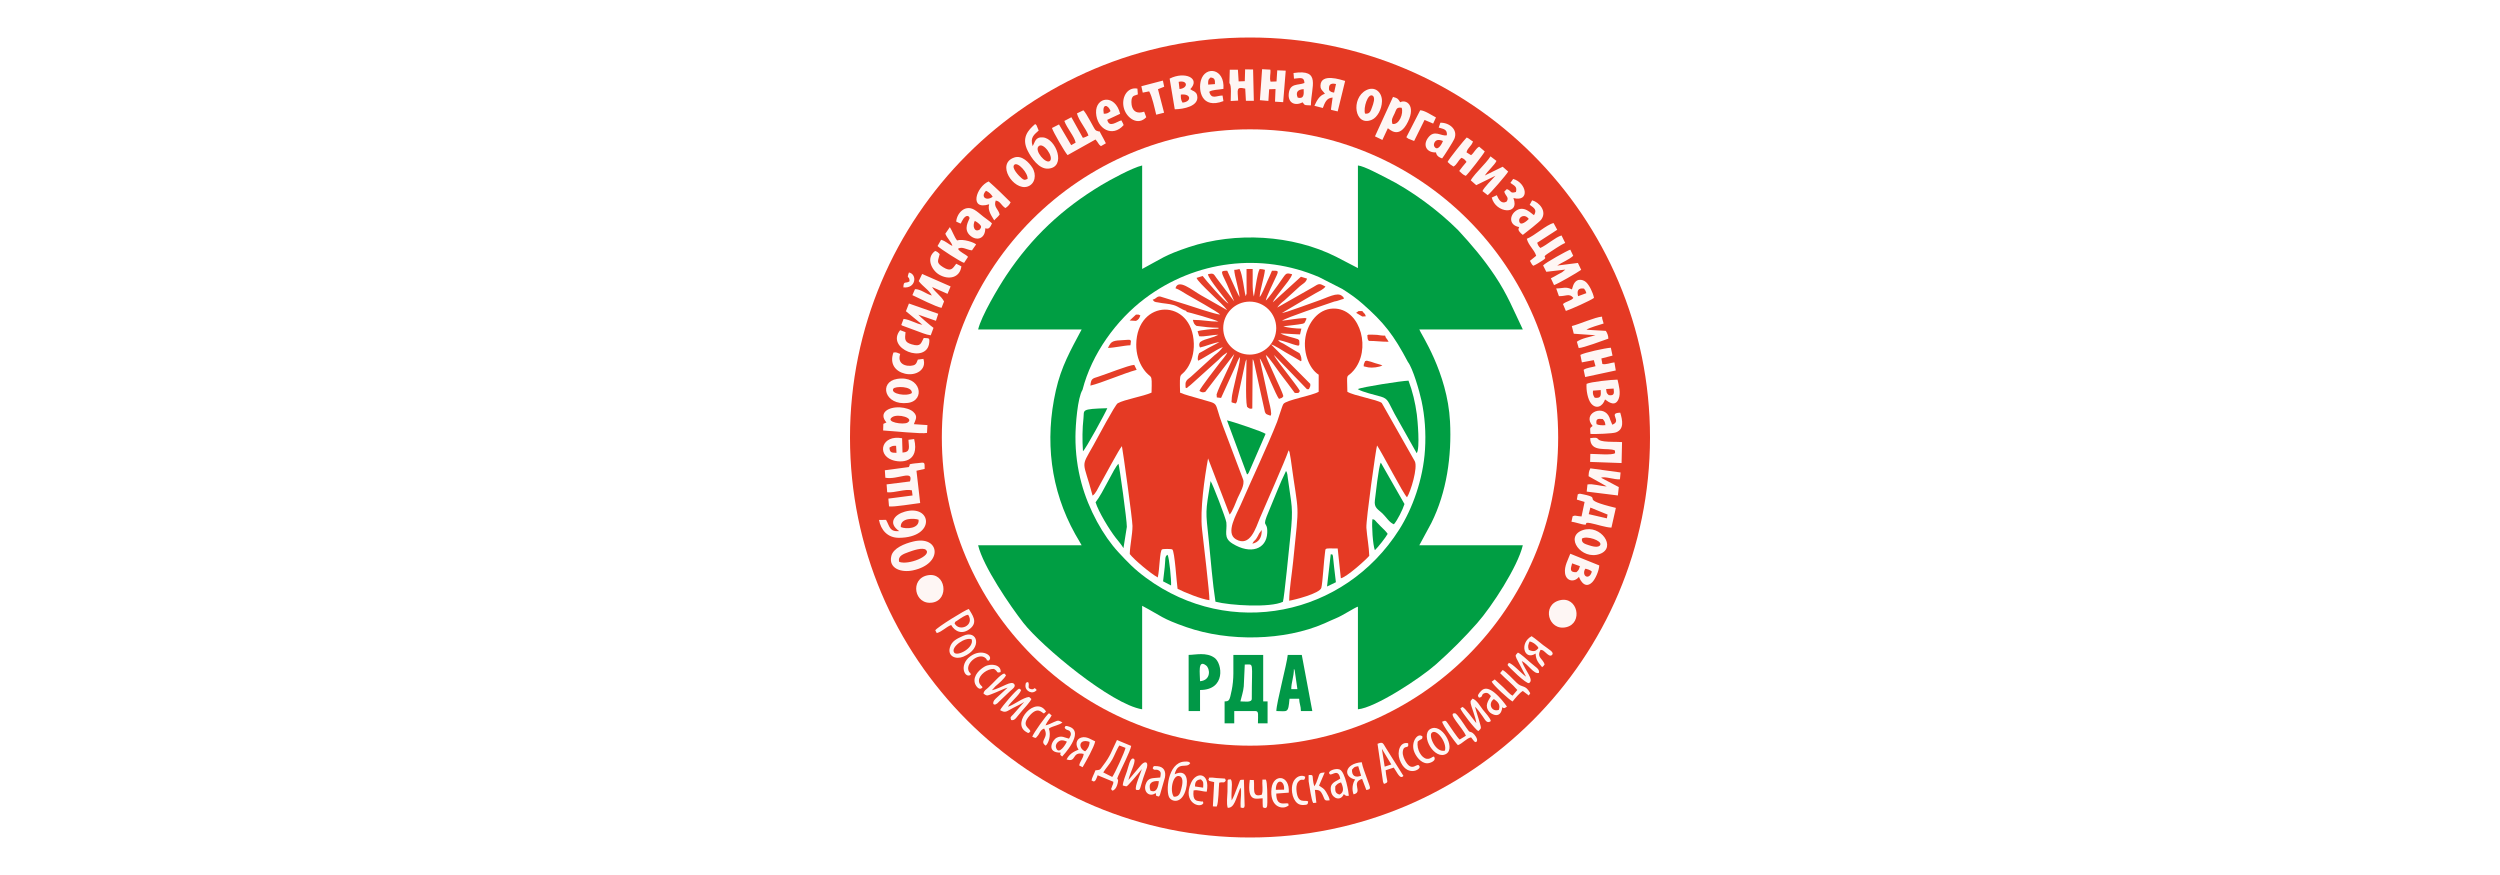 <?xml version="1.0" encoding="UTF-8"?>
<!DOCTYPE svg PUBLIC "-//W3C//DTD SVG 1.1//EN" "http://www.w3.org/Graphics/SVG/1.1/DTD/svg11.dtd">
<!-- Creator: CorelDRAW 2019 (64-Bit) -->
<svg xmlns="http://www.w3.org/2000/svg" xml:space="preserve" width="2000px" height="700px" version="1.1" style="shape-rendering:geometricPrecision; text-rendering:geometricPrecision; image-rendering:optimizeQuality; fill-rule:evenodd; clip-rule:evenodd"
viewBox="0 0 2000 700"
 xmlns:xlink="http://www.w3.org/1999/xlink"
 xmlns:xodm="http://www.corel.com/coreldraw/odm/2003">
 <defs>
  <style type="text/css">
   <![CDATA[
    .fil2 {fill:#009E43}
    .fil5 {fill:#019847}
    .fil6 {fill:#029F44}
    .fil3 {fill:#E53A24}
    .fil1 {fill:#E53A24}
    .fil7 {fill:#E53E28}
    .fil4 {fill:#E6412C}
    .fil8 {fill:#FEF6F4}
    .fil0 {fill:white}
   ]]>
  </style>
 </defs>
 <g id="Слой_x0020_1">
  <polygon class="fil0" points="0,0 2000,0 2000,700 0,700 "/>
  <g id="_272562897904">
   <path class="fil1" d="M1000 30c176.731,0 320,143.269 320,320 0,176.731 -143.269,320 -320,320 -176.731,0 -320,-143.269 -320,-320 0,-176.731 143.269,-320 320,-320zm0 73.467c136.157,0 246.533,110.376 246.533,246.533 0,136.157 -110.376,246.533 -246.533,246.533 -136.157,0 -246.533,-110.376 -246.533,-246.533 0,-136.157 110.376,-246.533 246.533,-246.533z"/>
   <path class="fil2" d="M866.003 311.88c7.337,-28.716 27.01,-55.926 50.12,-73.25 40.319,-30.224 92.837,-36.84 139.144,-16.948l18.582 9.486c5.527,3.443 11.037,7.338 15.839,11.528 17.607,15.366 25.439,25.595 36.644,46.864 3.965,5.134 9.2,23.194 10.932,31.289 2.617,12.23 3.585,25.372 2.746,38.808 -1.497,23.964 -10.108,47.402 -20.639,63.998 -44.088,69.471 -135.472,87.889 -202.373,38.738 -9.661,-7.097 -14.822,-12.628 -22.217,-20.576 -12.136,-13.046 -23.886,-34.044 -29.625,-55.36 -3.143,-11.671 -4.873,-24.135 -4.796,-37.257 0.053,-9.213 1.658,-30.977 5.643,-37.32zm-83.501 -48.288l82.8 0c-8.953,16.912 -16.258,29.474 -20.629,48.84 -8.99,39.829 -4.301,79.335 15.491,114.883 1.82,3.269 3.411,5.635 5.138,8.897l-82.8 0c3.893,16.717 25.666,48.597 36.182,62.056 14.718,18.839 70.38,65.25 95.035,69.164l0 -82.802c15.852,8.389 15.325,10.082 35.507,17.12 33.538,11.695 78.344,11.042 110.435,-3.096 2.967,-1.308 6.388,-2.955 9.233,-4.098 5.309,-2.135 14.868,-8.537 17.441,-9.224l0 82.1c13.704,-1.141 49.705,-24.662 62.361,-35.878 11.634,-10.312 22.684,-21.332 32.979,-32.98 11.764,-13.313 32.598,-45.301 36.58,-62.362l-82.801 0 9.598 -17.768c12.347,-24.679 16.39,-53.75 14.965,-81.176 -2.049,-39.449 -23.79,-70.78 -24.563,-73.676l82.801 0c-7.548,-15.723 -12.179,-27.748 -22.315,-42.945 -9.01,-13.506 -18.54,-24.727 -29.446,-36.514 -15.748,-15.748 -37.359,-31.781 -57.237,-41.704 -4.672,-2.332 -18.064,-9.653 -22.922,-10.057l0 82.1 -17.542 -9.123c-34.921,-17.516 -80.439,-20.096 -117.795,-7.63 -19.615,6.546 -21.783,9.254 -37.279,17.454l0 -82.801c-7.868,1.832 -25.662,11.521 -32.677,15.741 -31.271,18.807 -55.631,41.635 -75.947,72.112 -6.519,9.781 -20.115,32.72 -22.593,43.367z"/>
   <path class="fil3" d="M1054.953 299.758l-0.012 13.656c-5.227,3.14 -26,6.542 -28.228,9.785 -1.021,1.485 -3.844,11.237 -4.959,14.08 -7.507,19.151 -20.624,46.72 -29.311,66.828 -2.989,6.922 -12.426,22.22 -3.752,27.298 11.459,6.708 16.027,-9.335 19.17,-16.801 4.903,-11.645 20.096,-45.555 23.019,-54.292 0.596,0.811 0.143,-0.29 0.792,1.6l0.929 5.31c6.557,48.65 7.12,30.707 1.889,82.322 -0.999,9.859 -2.984,21.345 -3.166,31.038 3.857,-0.587 24.562,-5.755 25.762,-10.347 1.047,-4.008 2.043,-22.294 2.939,-28.209 0.584,-3.844 -0.931,-3.3 10.145,-3.233l2.509 23.835c4.538,-0.849 20.275,-14.938 22.744,-17.996 -0.236,-7.43 -1.784,-15.02 -2.3,-22.427 -0.418,-5.975 7.76,-64.271 8.545,-65.834 3.895,5.656 21.267,39.333 23.962,41.446 2.893,-4.424 8.835,-23.817 6.196,-28.849l-26.42 -46.614c-3.825,-2.741 -22.26,-5.731 -27.503,-8.941 -0.31,-17.008 -1.091,-9.931 4.886,-16.86 14.239,-16.505 6.113,-47.977 -14.043,-49.638 -12.834,-1.058 -21.193,9.877 -23.808,20.158 -3.416,13.429 2.206,27.901 10.015,32.685z"/>
   <path class="fil3" d="M921.231 314.092c-6.739,3.052 -21.383,5.404 -27.035,8.51 -2.16,1.187 -16.105,27.601 -19.578,33.792 -10.457,18.645 -8.282,10.959 -0.547,40.112 2.555,-1.581 4.064,-5.581 6.409,-9.707 3.325,-5.847 14.808,-27.494 17.055,-29.89 0.838,4.088 8.44,58.682 8.447,63.859 0.009,6.979 -1.997,15.144 -2.169,22.461 3.272,4.352 16.516,15.504 22.4,18.729 1.532,-6.531 1.524,-21.307 3.401,-22.411 0.884,-0.519 7.321,-0.513 8.199,0.005 1.951,1.155 3.51,27.152 4.243,31.494 5.516,2.839 19.11,8.377 25.477,9.107 0.173,-5.586 -4.922,-47.602 -5.914,-56.691 -1.692,-15.529 1.934,-40.919 4.824,-56.708l17.246 44.891c2.195,-1.963 5.243,-10.541 6.47,-13.313 1.721,-3.888 5.835,-10.391 4.32,-14.768l-16.373 -43.332c-7.719,-20.585 -1.315,-16.013 -18.745,-21.302 -4.362,-1.324 -11.433,-3.043 -15.301,-4.796 -0.515,-18.927 0.035,-11.183 5.643,-19.451 3.504,-5.166 5.579,-12.242 5.347,-19.877 -1.107,-36.504 -45.543,-36.025 -46.061,0.707 -0.107,7.558 2.125,14.377 5.623,19.48 6.671,9.731 7.1,1.232 6.619,19.099z"/>
   <path class="fil4" d="M1001.872 434.945c5.342,-1.026 7.745,-5.228 7.497,-10.945l-2.005 2.713c-3.718,7.543 -3.308,4.131 -5.492,8.232z"/>
   <path class="fil5" d="M1035.112 535.153c0.655,1.033 -0.074,-0.738 0.677,1.429l2.129 14.71 -4.911 0c0,-5.581 2.105,-9.598 2.105,-16.139zm-14.034 33.682c8.902,0 9.52,2.252 10.525,-9.823l7.719 0c0.084,3.776 1.404,5.727 1.404,9.823l9.122 0 -8.421 -44.909 -11.227 0c-0.556,6.676 -9.122,38.703 -9.122,44.909z"/>
   <path class="fil5" d="M992.309 561.117c0.92,-3.952 2.258,-7.454 2.704,-12.032l0.804 -17.44c7.656,0 5.614,-3.278 5.614,27.367 0,3.258 -5.597,2.105 -9.122,2.105zm-5.614 -22.455c0,4.693 -0.529,9.651 -1.315,13.421 -1.746,8.377 -1.878,8.948 -5.702,9.034l0 17.542 7.718 0 0 -9.824 16.841 0c3.056,0 2.105,2.973 2.105,9.824l7.719 0 0 -17.542 -3.508 0 0 -37.191 -23.858 0 0 14.736z"/>
   <path class="fil5" d="M960.03 544.977c0,-6.089 -2.053,-17.885 4.846,-12.614 3.171,2.424 4.224,11.859 -4.846,12.614zm-9.122 -21.051l0 44.909 9.122 0 0 -16.84c20.71,0 17.903,-21.088 11.659,-25.694 -6.543,-4.828 -15.54,-2.375 -20.781,-2.375z"/>
   <path class="fil2" d="M968.465 384.87c-4.266,26.313 -4.011,22.708 -1.406,47.825 1.623,15.649 2.897,33.178 5.316,48.666 11.701,3.063 43.918,4.981 53.961,0.066 1.114,-3.428 5.113,-44.658 5.922,-52.218 2.616,-24.438 0.929,-24.08 -1.959,-46.412 -0.237,-1.828 -0.327,-4.612 -1.502,-5.982 -4.943,9.932 -9.196,21.522 -13.575,31.73 -6.567,15.311 -0.891,6.976 -1.439,17.876 -0.647,12.829 -13.149,17.524 -27.834,8.436 -7.49,-4.635 -4.151,-9.57 -4.858,-16.858 -0.306,-3.149 -11.025,-30.999 -12.626,-33.129z"/>
   <path class="fil2" d="M1086.205 311.307c4.322,2.582 13.289,4.416 18.609,6.015 5.891,1.771 5.689,4.228 10.845,13.775l17.69 31.445c2.853,-3.536 0.601,-27.46 0.126,-30.969 -1.295,-9.561 -3.424,-18.553 -6.674,-27.05 -5.309,0.131 -37.534,5.099 -40.596,6.784z"/>
   <path class="fil2" d="M876.457 401.828c2.392,7.697 10.925,21.699 16.015,28.278 2.204,2.85 4.802,5.764 6.298,8.419l2.703 -17.041c0.115,-4.997 -5.987,-48.928 -6.7,-50.462 -3.721,3.416 -12.145,23.033 -18.316,30.806z"/>
   <path class="fil2" d="M1115.105 419.439c2.76,-3.083 7.057,-11.676 8.477,-16.208l-18.933 -33.14c-1.748,2.519 -4.309,27.093 -4.731,30.071 -0.886,6.253 2.648,7.283 6.152,10.703 3.031,2.957 5.338,7.103 9.035,8.574z"/>
   <path class="fil2" d="M997.634 379.57c1.416,-1.212 -0.047,0.696 1.49,-1.735l13.352 -30.74c-1.984,-1.663 -27.02,-10.096 -30.886,-10.789l16.044 43.264z"/>
   <path class="fil2" d="M866.363 360.971c1.752,-0.899 18.509,-31.628 19.478,-34.408 -21.612,0.615 -18.325,1.414 -19.042,7.831 -0.983,8.795 -1.023,17.443 -0.436,26.577z"/>
   <path class="fil2" d="M1099.857 440.117c2.165,-1.763 8.823,-10.252 10.281,-13.027 -1.597,-2.348 -3.638,-4.029 -5.722,-6.153 -1.22,-1.244 -1.896,-1.944 -3.116,-3.221 -1.52,-1.591 -1.479,-2.144 -3.371,-2.327 -0.673,5.36 0.343,20.328 1.928,24.728z"/>
   <path class="fil6" d="M1061.631 469.206l7.086 -3.428c-0.541,-3.874 -0.981,-7.894 -1.425,-11.988l-0.954 -8.936c-0.699,-1.806 0.195,-1.096 -1.755,-1.418l-2.952 25.77z"/>
   <path class="fil2" d="M930.462 465.068l6.401 3.32c0.277,-4.131 -1.406,-21.9 -2.795,-24.571 -2.398,1.192 -1.592,3.477 -2.291,9.889 -0.417,3.829 -0.875,7.515 -1.315,11.362z"/>
   <path class="fil7" d="M1089.844 253.219l2.805 -0.184c-0.706,-2.621 -1.352,-2.01 -2.805,-4.18l-2.964 0 -2 1.403 4.964 2.961zm-90.063 -11.93c11.71,0 21.202,9.492 21.202,21.202 0,11.71 -9.492,21.202 -21.202,21.202 -11.709,0 -21.202,-9.492 -21.202,-21.202 0,-11.71 9.493,-21.202 21.202,-21.202zm-90.975 15.423c2.165,-1.005 2.716,-2.279 3.492,-4.348 -1.854,-0.902 -0.732,-0.64 -3.492,-0.702l-5.075 4.749 5.075 0.301zm115.647 9.962l9.957 0.593 5.605 0.277 1.085 -4.654c-4.26,0 -11.506,-0.751 -14.409,-1.858 3.186,-0.457 11.608,-1.218 15.438,-2.038 1.523,-0.725 1.074,0.091 2.1,-1.832 1.882,-3.524 0.443,-2.219 0.005,-2.768 -6.948,0.287 -12.486,1.552 -18.637,2.18 4.062,-2.786 33.49,-12.44 41.792,-15.329 3.053,-0.453 4.876,-1.551 7.719,-2.213 -0.523,-1.96 -0.145,-0.999 -1.375,-2.168 -3.764,-3.577 -11.423,1.174 -20.989,4.362 -4.6,1.533 -24.129,8.927 -27.194,9.182l18.443 -10.916c3.053,-1.667 5.423,-3.198 8.445,-4.887 2.775,-1.551 6.391,-3.092 7.935,-5.398 -5.116,-2.707 -4.945,-2.511 -9.965,0.56l-28.628 16.282c1.485,-2.219 3.508,-4.008 5.613,-5.615l12.461 -11.397c2.276,-2.005 4.928,-2.943 5.783,-6.145l-4.879 -1.502 -22.487 20.448c0.55,-2.063 6.203,-8.971 7.82,-11.126 1.948,-2.598 6.937,-8.404 7.617,-11.329 -5.737,-1.336 -4.198,-1.361 -11.523,8.827 -1.73,2.406 -7.935,11.058 -9.527,12.224 0.22,-2.654 6.82,-15.974 8.712,-20.18 1.785,-3.969 0.738,-3.677 -3.801,-3.677 -0.878,1.831 -1.296,3.323 -2.336,5.383 -1.07,2.12 -1.415,3.115 -2.374,5.343 -1.051,2.442 -3.488,8.455 -5.114,10.325 0.118,-5.27 3.721,-15.864 4.211,-21.753 -1.653,-0.385 -2.072,-0.654 -4.211,-0.702 -1.239,2.585 -1.719,5.347 -2.398,8.829 -0.149,0.762 -1.934,11.801 -2.248,13.237 -1.552,-5.035 -0.77,-15.951 -0.967,-22.066l-4.912 0 0.059 19.678c-0.267,0.435 -0.389,1.598 -0.756,2.028 -0.787,-2.717 -1.414,-8.109 -2.044,-11.245 -0.729,-3.63 -1.381,-7.642 -2.872,-10.461 -1.653,0.385 -2.073,0.654 -4.211,0.702 0.108,4.796 4.099,16.77 4.211,21.753l-1.206 -2.302c-0.589,-1.215 -0.821,-1.662 -1.367,-2.844l-7.251 -15.905c-6.061,0 -4.945,0.682 -0.236,10.761l5.849 13.799 -14.226 -18.754c-2.384,-3.312 -2.172,-4.083 -6.825,-3 0.301,3.604 14.343,20.299 16.44,23.433 -2.618,-0.7 -19,-19.565 -20.649,-22.029l-4.88 1.502c1.011,3.817 21.365,21.161 24.497,25.838l-20.986 -11.937c-7.229,-4.137 -18.234,-13.631 -20.384,-5.579 2.297,0.613 6.94,3.661 9.082,4.952 3.2,1.93 25.185,14.026 26.704,16.099 -3.433,-0.076 -24.047,-6.989 -27.622,-8.164l-20.376 -6.304c-2.828,-0.311 -2.91,1.705 -6.032,2.539 1.244,1.699 1.405,1.823 4.21,2.177 4.06,0.909 8.598,0.929 12.503,2.115 4.233,1.287 6.345,3.595 9.951,4.595l0.701 0.937c1.084,0.09 22.659,6.067 25.262,7.719 -7.201,0 -12.912,-1.403 -20.48,-1.403 0.597,2.485 1.122,3.734 2.937,4.833 5.596,0.728 11.27,1.481 17.543,1.481l0 0.703c-3.049,0 -15.103,1.244 -16.723,2.105l1.285 3.993c4.475,0.536 10.26,-1.187 15.438,-1.187l-3.398 1.515c-1.061,0.359 -2.636,0.849 -3.709,1.203 -2.884,0.953 -5.341,1.419 -7.628,3.182 -0.862,1.387 -0.907,2.822 0,4.279 3.947,-0.771 11.165,-3.927 15.506,-4.288l-9.052 4.775c-2.351,1.409 -4.911,2.905 -7.206,4.07 -0.281,0.738 -0.714,1.64 -0.927,2.697 -0.055,0.271 -0.175,1.325 -0.151,1.675 0.09,1.327 0.101,0.958 0.426,1.626 3.566,-1.764 6.238,-3.628 9.607,-5.513 2.475,-1.383 7.827,-4.805 10.04,-5.397 -1.771,2.646 -4.031,4.535 -6.72,6.612l-18.352 16.731c-1.645,1.579 -2.513,1.781 -3.813,3.323 -1.184,2.112 -0.965,1.72 -0.969,4.911 0.406,2.064 -0.428,0.536 1.084,1.236 1.124,-1.286 2.159,-1.675 3.695,-3.151l19.567 -17.628c3.738,-2.983 2.87,-3.662 9.025,-7.783 -0.599,2.241 -4.3,6.154 -5.821,8.181 -2.785,3.708 -15.402,19.823 -16.456,22.654 1.894,1.28 2.825,1.449 4.727,0.743l23.155 -30.214c-1.024,4.398 -12.298,25.98 -14.115,32.278l0.183 2.413 3.407 0.397 10.756 -23.63c1.622,-3.216 2.627,-7.094 4.358,-9.084 0,4.957 -2.504,12.699 -3.479,17.681 -0.889,4.542 -3.211,12.287 -3.149,16.433 -0.152,2.235 -0.701,1.981 1.571,2.646 2.621,0.767 1.536,0.259 2.573,-1.069l6.875 -31.894c0.152,-0.478 0.181,-0.915 0.844,-1.962 0,8.249 -1.025,31.427 0.398,37.893 1.227,1.42 2.84,2.034 4.227,1.403l0.297 -39.296c0.513,0.754 0.134,-0.463 0.942,1.855l8.872 40.359c1.061,1.555 0.284,1.211 2.178,2.058 3.517,1.572 2.37,0.214 2.804,-0.766 -0.162,-4.157 -1.384,-7.774 -2.117,-11.285 -0.805,-3.848 -1.466,-6.94 -2.335,-10.998l-4.741 -21.924c0.797,0.916 0.327,0.239 1.166,1.642 0.331,0.554 0.751,1.406 0.963,1.842 2.554,5.231 10.998,26.055 13.309,28.84 2.036,-0.702 2.405,-0.411 3.499,-2.151 -0.78,-3.44 -5.25,-12.154 -6.909,-16.238 -1.291,-3.176 -2.415,-5.048 -3.706,-8.223 -1.226,-3.016 -2.554,-4.845 -3.409,-8.519 2.488,1.666 9.139,11.738 11.627,15.037 4.011,5.319 7.682,9.973 11.528,15.343 2.565,0.118 3.29,0.396 4.07,-1.61 -2.003,-3.712 -8.328,-11.343 -11.492,-15.733 -1.362,-1.889 -8.642,-10.955 -9.193,-13.014l26.439 27.441c2.576,-0.572 0.711,1.089 2.147,-1.49 0.671,-1.204 0.435,-1.607 0.44,-2.818l-31.357 -31.576c2.591,0.603 9.225,4.894 11.798,6.447 4.083,2.466 8.071,4.477 12.061,7.01 0.631,-1.073 0.367,0.276 0.418,-1.436 0.008,-0.278 -0.147,-1.508 -0.176,-1.641 -0.27,-1.232 -0.824,-2.367 -1.35,-3.364 -2.996,-1.575 -5.601,-3.243 -8.584,-5.044 -1.511,-0.912 -3.044,-1.887 -4.382,-2.635 -2.118,-1.184 -2.786,-0.956 -4.171,-2.846 2.129,0.177 5.943,1.442 7.808,2.016 3.033,0.933 4.769,1.794 8.331,2.511 0.396,-0.58 1.188,0.404 0.859,-3.09 -0.169,-1.793 -0.125,-1.235 -1.205,-2.138 -3.087,-1.148 -11.112,-2.755 -13.821,-4.637zm66.519 26.39l3.784 0.856c3.051,0.491 8.513,-0.093 11.14,-1.559 -1.403,-0.725 -3.854,-1.184 -5.794,-1.837 -2.635,-0.885 -3.75,-1.368 -6.75,-2.01 -2.041,1.094 -0.569,-0.99 -1.927,1.973 -0.562,1.225 -0.385,1.44 -0.453,2.577zm4.064 -20.35c5.934,0 9.518,0.702 15.859,0.702 -1.818,-3.435 -2.14,-2.415 -2.807,-4.913 -3.375,0 -4.058,-0.348 -6.403,-0.613 -2.138,-0.242 -4.691,-0.068 -6.929,-0.174 -1.36,0.955 -0.82,-0.545 -0.743,2.189 0.046,1.665 0.48,1.884 1.023,2.809zm-190.687 3.508l0.423 -3.504c-1.136,-1.04 -0.159,-0.801 -2.28,-0.886 -6.483,0.646 -11.733,-0.097 -14.082,2.94 -0.79,1.022 -1.407,2.326 -2.058,3.555 2.514,0 6.003,-0.587 8.825,-0.999 2.688,-0.393 6.765,-1.106 9.172,-1.106zm4.979 19.648l-1.925 -3.975c-4.966,0.359 -22.155,7.376 -28.869,9.489 -4.543,1.431 -5.747,1.483 -6.216,7.117 8.882,-2.07 26.848,-9.931 37.01,-12.631zm113.153 -23.858l-1.508 -0.386 1.508 0.386zm-0.701 -25.963l0 0zm-3.509 -4.211l0 0zm-5.613 -1.404l0 0z"/>
   <path class="fil8" d="M829.353 551.995c-2.696,-3.222 -1.209,0.155 -4.662,-0.711 -3.411,-0.854 -0.594,-2.718 -2.193,-5.623 -1.056,0.3 -2.064,-0.141 -2.149,2.81 -0.132,4.625 5.819,7.488 9.004,3.524zm-102.285 -178.346l-19.192 2.572 0.393 5.974c9.91,1.857 22.779,-6.782 19.722,2.959l-18.716 2.352 0.475 6.323c6.045,0.574 14.307,-2.888 19.762,-1.562l0.511 4.113 -19.346 2.514 0.527 6.226c4.07,0.612 19.589,-2.1 24.931,-2.691l-2.97 -25.835 6.55 -1.466c0.035,-5.746 0.164,-5.271 -5.327,-4.649 -0.96,0.109 -3.804,0.322 -4.515,0.5 -3.577,0.892 -1.044,-0.509 -2.805,2.67zm134.494 -282.925c1.408,5.739 7.365,12.311 9.219,17.667 -1.378,0.717 -2.467,1.395 -4.484,1.886l-9.182 -16.49 -5.633 2.977c1.938,5.601 8.2,12.632 9.026,17.363l-3.551 1.996 -9.758 -16.567 -5.617 2.843c0.781,2.891 10.413,19.619 12.493,21.686l22.326 -12.498c2.09,2.207 2.219,3.843 4.337,5.345l3.953 -2.3c-0.939,-2.1 -2.476,-4.724 -3.715,-7.052 -2.298,-4.318 -0.699,-1.677 -2.942,-2.724 -1.433,-0.669 -0.566,0.18 -1.781,-0.974 -1.038,-0.984 -6.966,-13.217 -9.548,-15.657l-5.143 2.499zm-142.201 358.773c-1.386,-4.772 3.635,-6.41 7.541,-7.84 2.892,-1.058 11.479,-4.201 13.988,-1.646 4.575,4.659 -14.137,12.281 -21.529,9.486zm11.325 -16.31c-7.118,1.697 -16.117,5.343 -17.622,11.6 -2.411,10.022 7.873,13.514 17.285,11.518 24.601,-5.215 21.546,-28.177 0.337,-23.118zm541.599 -27.121l13.771 5.59 -0.561 3.027 -14.519 -3.352 1.309 -5.265zm-10.079 -10.553l-0.731 4.168 6.19 1.861 -2.429 11.625c-1.797,-0.048 -2.397,-0.329 -3.948,-0.483 -0.543,-0.053 -1.446,-0.534 -3.197,0.371l-0.933 4.313c3.012,0.442 5.396,1.296 8.25,1.971 6.828,1.613 0.061,-2.177 6.994,-0.824 5.097,0.996 11.785,3.388 16.739,3.592l3.551 -15.796c-31.562,-7.549 -9.157,-7.353 -26.051,-10.817 -3.054,-0.625 -2.646,-0.786 -4.435,0.019zm-548.396 -61.824c4.504,-3.041 18.139,0.788 12.148,4.432 -3.068,1.868 -18.232,-0.324 -12.148,-4.432zm-4.667 4.284l-2.459 1.105 -0.178 5.309c6.588,0.33 30.968,2.922 35.093,1.958l0.33 -6.268 -10.825 -0.729c1.274,-3.732 3.498,-6.095 -0.477,-9.847 -2.163,-2.043 -6.513,-3.347 -10.55,-3.602 -9.137,-0.576 -17.617,4.279 -10.934,12.074zm11.484 83.689c-0.551,-7.723 11.129,-7.054 14.24,-5.898 0.8,7.221 -9.896,7.761 -14.24,5.898zm-1.266 3.232c-7.859,0.621 -7.451,-3.532 -10.538,-9l-5.637 0.084c1.498,7.895 6.769,14.375 16.151,14.282 29.528,-0.293 26.139,-26.918 4.623,-20.965 -8.253,2.283 -14.036,9.103 -4.599,15.599zm111.57 -307.921c3.845,-3.556 12.29,8.748 9.037,11.764 -3.178,2.945 -12.814,-8.271 -9.037,-11.764zm-4.833 -0.065c-2.177,-7.129 1.311,-9.17 4.831,-12.469l-1.675 -4.13c-0.735,-0.866 -0.414,-0.49 -1.143,-1.051 -5.657,4.864 -11.233,10.958 -5.91,21.445 2.816,5.546 8.86,14.711 16.323,14.219 14.884,-0.98 6.402,-24.141 -4.163,-24.995 -6.398,-0.518 -6.268,3.975 -8.263,6.981zm287.847 -17.765c-1.137,-3.73 0.303,-5.244 1.705,-8.313 1.499,-3.276 1.374,-5.234 5.648,-4.621 1.724,4.356 -1.942,14.05 -7.353,12.934zm-13.973 9.954l5.926 2.862 4.38 -9.375c0.985,0.377 8.943,9.555 16.117,-5.227 6.406,-13.197 -1.633,-18.13 -6.241,-15.536l-0.863 -1.372c-1.222,-1.672 -1.475,-1.928 -4.888,-2.9l-14.431 31.548zm121.479 81.941c1.282,5.317 6.002,8.681 7.499,13.61l-5.011 4.034 1.563 2.793c0.654,0.793 0.525,0.595 1.172,1.153 2.564,-1.081 4.969,-2.73 7.337,-4.208 5.446,-3.404 -1.659,-1.809 4.207,-5.542 3.825,-2.436 10.34,-7.048 13.937,-8.507l-2.934 -6c-4.937,1.426 -11.612,7.604 -16.933,10.012 -1.614,-1.545 -1.79,-2.107 -2.552,-4.176l16.036 -10.395 -2.913 -5.365c-5.691,1.274 -15.27,10.239 -21.408,12.591zm26.422 289.171c-14.883,3.616 -9.245,24.966 5.159,21.535 13.629,-3.246 9.15,-25.011 -5.159,-21.535zm32.707 -168.157c0.328,4.615 0.155,6.749 -4.783,6.152 -1.11,-1.593 -1.751,-2.886 -1.405,-5.683l6.188 -0.469zm10.329 -1.181c0.516,4.057 0.435,5.839 -3.888,5.242 -1.966,-1.763 -1.747,-1.935 -2.098,-4.874l5.986 -0.368zm-21.652 -3.774c-0.417,5.08 0.949,12.357 3.554,15.603 4.037,5.032 9.356,2.591 11.209,-3.135 3.204,2.422 8.22,5.966 10.867,-0.386 1.934,-4.642 0.168,-10.898 -0.858,-15.463 -4.555,0.002 -21.329,1.73 -24.772,3.381zm-324.573 -231.414c8.632,-1.017 8.613,5.826 1.312,6.413 -1.309,-2.153 -1.426,-3.959 -1.312,-6.413zm-1.751 -10.216c7.4,-1.571 7.777,5.068 0.668,5.763l-0.668 -5.763zm-7.225 -2.565l4.096 24.533c6.693,-0.043 19.822,-2.389 17.919,-10.98 -0.295,-1.333 -0.669,-2.028 -1.929,-2.983 -1.324,-1.003 -0.202,-0.095 -1.767,-1.001 -0.137,-0.08 -0.327,-0.178 -0.46,-0.257l-1.345 -0.891c8.459,-8.717 -4.349,-14.558 -16.514,-8.421zm-193.624 397.348c-14.488,2.82 -10.675,24.166 3.933,21.811 13.579,-2.188 10.689,-24.658 -3.933,-21.811zm-7.097 -235.363c3.055,4.219 8.412,7.252 10.493,11.549 -4.373,-1.108 -9.133,-5.309 -13.501,-5.092l-2.078 4.777c4.86,2.291 18.853,9.335 23.308,10.171l2.025 -5.131c-2.374,-4.575 -7.206,-7.26 -9.58,-11.54l12.361 5.453 2.465 -5.923 -22.767 -9.995 -2.726 5.731zm532.744 230.973c0.811,-0.425 -0.754,-1.555 3.224,-0.139 1.154,0.41 1.822,0.94 2.513,1.543 -1.711,6.742 -7.898,4.323 -5.737,-1.404zm-6.648 1.905c-5.522,0.18 -4.691,-2.546 -3.393,-7.076l6.22 2.242c-0.794,2.995 -1.082,3.318 -2.827,4.834zm2.07 3.719c0.003,0.004 3.901,11.016 10.639,4.306 2.396,-2.386 5.415,-9.037 5.625,-13.439l-23.189 -9.362c-1.657,4.581 -4.943,9.893 -4.197,15.569 0.84,6.395 7.335,7.699 11.122,2.926zm-5.699 -200.626l1.563 6.125 17.381 1.223c-4.555,1.319 -11.244,2.495 -14.905,5.21l1.484 5.031c3.995,-0.211 19.078,-5.885 23.701,-7.518 0.028,-2.28 -0.92,-4.654 -2.041,-6.229l-15.458 -0.887c2.327,-1.761 10.705,-3.943 13.71,-4.982 -0.535,-2.49 -1.292,-3.461 -1.251,-5.525 -5.683,0.447 -17.525,5.832 -24.184,7.552zm-22.977 -48.491l2.577 5.076 15.203 -1.768 -2.602 2.147c-1.142,0.692 -2.174,1.143 -3.213,1.711 -2.187,1.195 -4.132,2.422 -5.744,3.114l2.543 5.437c3.15,-1.019 18.631,-9.987 21.711,-12.209l-2.629 -5.515 -16.569 2.107c3.608,-2.492 9.348,-4.601 12.827,-7.819l-2.349 -4.921c-2.488,0.761 -19.872,10.41 -21.755,12.64zm-76.403 -82.802c1.636,1.688 2.833,2.614 4.746,3.674 3.003,-1.764 3.314,-4.413 6.316,-6.989 2.007,0.656 2.983,1.676 4.069,3.272 -2.043,2.292 -4.043,4.895 -5.836,7.272 1.745,1.547 2.924,3.064 5.275,3.9 2.086,-1.814 14.51,-17.748 15.169,-19.55l-4.509 -3.818c-2.917,1.721 -4.031,4.99 -6.449,6.825l-3.658 -2.272c1.118,-4.097 3.714,-4.507 5.216,-8.664 -2.101,-1.112 -2.906,-2.391 -5.067,-3.213 -1.582,1.444 -14.388,17.335 -15.272,19.563zm18.545 14.735l4.373 3.842 15.356 -7.52c-2.855,3.16 -9.011,9.161 -10.373,12.254l4.166 3.261c1.916,-1.171 14.942,-16.24 16.417,-18.854l-4.409 -3.89 -14.274 7.014c2.313,-3.683 7.905,-8.446 9.305,-11.674l-4.767 -3.63c-1.685,2.739 -5.668,7.101 -7.818,9.391 -2.01,2.14 -6.667,7.188 -7.976,9.806zm87.689 139.641l1.188 5.97 9.559 -1.803 1.366 4.865c-2.71,0.881 -7.386,1.253 -9.505,2.897l1.23 5.765 24.491 -5.265 -1.096 -6.455c-3.171,0.327 -6.757,1.997 -9.637,1.283l-0.796 -4.411 8.911 -2.289 -1.337 -6.319c-4.77,0.322 -21.186,3.923 -24.374,5.762zm-256.375 -203.777l6.773 0.585 0.614 -9.326 5.111 -0.186 -0.415 10.116 6.521 0.392 2.05 -25.198 -6.776 -0.268 -0.59 8.899 -4.761 0.169c-1.004,-3.152 0.225,-6.287 -0.136,-9.608l-6.633 -0.363 -1.758 24.788zm262.918 300.81l14.535 8.147c-4.615,-0.067 -11.392,-2.389 -15.402,-1.537l-0.627 5.7 24.955 3.098 0.734 -6.698 -14.156 -7.467c2.864,-1.409 10.573,1.649 15.075,1.254l0.499 -5.482 -24.168 -3.303c-1.336,2.81 -1.184,3.043 -1.445,6.288zm-546.115 -131.981l13.164 10.807c-4.563,-0.519 -9.785,-4.164 -15.043,-4.655l-1.847 4.893c0.291,0.164 0.538,0.128 0.623,0.374l10.905 4.034c3.805,1.338 8.199,3.337 12.071,3.814l2.201 -5.97c-1.746,-1.14 -11.05,-9.156 -12.131,-10.519l14.077 4.877 1.854 -5.612 -23.454 -8.217 -2.42 6.174zm537.727 -12.035c-1.007,-4.285 -0.127,-6.777 4.742,-6.063 0.881,1.105 1.291,1.573 1.879,3.649l-6.621 2.414zm-4.914 -5.414c-5.082,-2.501 -6.873,-0.828 -12.591,-0.766l2.171 6.122c5.278,0.332 8.351,-2.646 11.576,1.429 -1.521,2.242 -5.849,2.748 -8.33,4.913l2.314 5.517c3.754,-1.171 19.838,-8.346 22.505,-10.43 -0.757,-4.253 -3.857,-10.407 -6.415,-12.646 -2.797,-2.45 -8.408,-3.468 -10.519,3.585l-0.711 2.276zm-463.409 -74.128c-4.924,3.735 -10.046,0.153 -5.324,-4.783 2.287,0.925 4.254,2.919 5.324,4.783zm-2.81 6.014c-1.408,4.891 1.856,9.134 4.034,12.853 1.498,-1.798 2.525,-2.185 4.355,-4.616 -0.914,-4.472 -5.077,-5.869 -3.148,-11.22 3.787,0.587 3.92,3.35 7.683,6.014 1.675,-0.942 3.243,-2.461 4.246,-4.618 -6.054,-6.018 -11.467,-11.324 -17.579,-16.689 -9.947,4.217 -15.989,23.459 0.409,18.276zm192.196 -96.853c1.889,1.31 0.976,11.316 1.035,14.235l5.959 -0.328c-0.361,-8.75 -1.94,-11.378 5.668,-9.574l0.539 9.716 6.341 0.026 -0.596 -25.041 -6.363 -0.112 -0.279 9.464 -4.922 0.169 -0.578 -9.34 -6.514 0.003 -0.29 10.782zm79.74 5.557c-0.487,-4.288 0.962,-5.884 5.541,-4.921l-1.532 6.897c-2.703,-0.512 -2.521,-0.617 -4.009,-1.976zm-3.331 2.888c-4.448,1.3 -6.513,5.555 -8.409,9.633l6.735 1.745c1.579,-4.045 2.875,-8.097 7.832,-8.348l-1.284 9.235c0.015,0.156 0.046,0.417 0.11,0.616l5.24 1.236 5.959 -24.386c-3.509,-0.943 -19.514,-6.561 -19.74,3.816 -0.056,2.512 0.911,3.244 2.111,4.665 0.11,0.131 0.253,0.282 0.361,0.411l0.724 0.903c0.088,0.109 0.256,0.305 0.361,0.474zm212.234 275.495c-0.104,12.32 14.5,7.052 19.789,9.91l0.102 2.104c-2.391,1.847 -15.013,0.585 -19.794,0.598l-0.179 6.418 25.175 0.906 0.37 -16.765c-4.848,-0.3 -10.036,-0.041 -14.319,-0.584 -8.073,-1.021 -1.93,-3.795 -11.144,-2.587zm-49.157 -175.341c-0.903,1.081 -7.175,6.825 -7.694,1.396 -0.3,-3.142 4.547,-5.825 7.694,-1.396zm0.743 -11.316c3.956,2.725 5.897,4.194 3.448,8.284 -1.866,-0.854 -8.17,-8.722 -15.029,-3.059 -4.832,3.989 -4.718,11.153 3.182,12.585 -0.342,1.302 -1.638,1.895 1.301,4.91l1.598 1.344c2.337,-1.678 13.338,-10.417 14.642,-12.133 5.091,-6.698 -1.584,-14.03 -7.201,-15.521l-1.941 3.59zm58.444 171.377c1.308,1.556 1.904,2.3 2.121,4.921 -2.719,0.163 -5.138,0.119 -7.066,-0.793 -0.792,-4.355 0.917,-4.536 4.945,-4.128zm-8.096 5.542c-2.851,1.927 -1.839,2.01 -1.738,6.401 3.565,0.217 17.828,-0.245 20.458,-1.266 6.663,-2.588 5.219,-9.544 3.376,-15.751 -10.353,0.215 1.859,6.469 -6.372,9.632l-1.608 -3.877c-0.478,-1.51 -0.883,-2.64 -1.667,-3.79 -5.638,-8.281 -20.794,-0.899 -12.449,8.651zm-490.229 -157.172c-4.52,2.748 -6.093,-2.9 -4.044,-6.908 0.971,0.441 2.736,1.616 3.576,2.477 1.708,1.752 1.973,2.325 0.468,4.431zm-18.908 -6.326l3.514 1.628c0.099,-0.126 0.233,-0.575 0.277,-0.467 0.044,0.107 0.222,-0.379 0.282,-0.493 0.073,-0.141 0.412,-0.803 0.508,-0.993 3.333,-6.604 6.453,-3.83 6.036,-2.137 -0.376,1.524 -5.389,8.495 0.593,13.703 5.212,4.539 12.053,2.556 12.056,-5.888 1.422,0.23 3.145,1.525 5.332,-3.95 -1.884,-1.865 -4.838,-3.702 -7.012,-5.465 -2.08,-1.689 -4.862,-4.137 -7.183,-5.46 -7.528,-4.293 -13.902,2.952 -14.403,9.522zm515.261 258.605c-1.259,2.788 -6.905,1.062 -9.284,0.266 -2.944,-0.984 -5.941,-1.721 -5.396,-5.257 3.816,-2.562 16.202,1.622 14.68,4.991zm-14.096 -11.74c-14.96,5.168 -0.9,24.413 13.78,19.013 13.784,-5.071 0.602,-23.983 -13.78,-19.013zm-111.743 -311.347c-0.621,1.829 -4.172,8.668 -6.841,4.541 -1.078,-1.667 0.128,-4.219 1.627,-4.965 1.771,-0.881 3.754,-0.092 5.214,0.424zm-3.422 -10.715c3.63,1.104 7.007,1.245 6.532,6.119 -4.432,1.269 -9.988,-5.156 -15.212,2.25 -4.197,5.952 -0.841,11.805 6.501,11.487l0.182 0.71c0.034,0.101 0.159,0.573 0.221,0.709 0.853,1.869 2.582,2.696 4.508,3.388 1.199,-1.357 8.889,-13.487 9.766,-15.596 3.222,-7.746 -4.451,-13.214 -11.169,-12.951l-1.329 3.884zm-421.492 212.354c-3.854,2.928 -17.345,0.785 -14.833,-3.427 1.287,-2.158 15.409,-2.281 14.833,3.427zm-11.796 -11.302c-14.831,2.39 -10.232,21.614 8.632,19.208 14.338,-1.828 10.529,-22.297 -8.632,-19.208zm320.495 -225.026c-1.829,-4.305 -0.036,-6.477 4.762,-6.793 0.258,4.386 0.147,8.078 -4.762,6.793zm-3.366 -19.684l0.387 4.524c4.822,-0.39 8.216,-1.77 8.35,3.461 -5.07,2.082 -11.666,-0.161 -12.542,8.511 -0.762,7.549 5.061,10.075 11.127,6.95 1.776,2.849 1.98,2.142 6.574,2.449 0.217,-15.248 8.4,-29.274 -13.896,-25.895zm-278.55 128.566c1.516,3.786 4.843,6.478 5.655,9.74 -3.254,-1.34 -5.304,-3.911 -9.038,-4.873l-2.827 4.973c1.857,2.063 18.835,12.97 21.227,13.465l3.152 -4.827c-2.369,-2.422 -6.544,-3.641 -8.053,-6.436 3.394,-2.175 7.047,0.943 11.216,1.263l3.293 -4.726c-1.398,-1.535 -10.193,-4.707 -15.221,-3.225 -2.088,-2.432 -3.932,-7.856 -5.785,-10.621l-3.619 5.267zm335.783 -96.08c-1.516,-4.594 2.209,-16.311 5.916,-14.424 2.66,1.355 0.585,6.84 -0.221,9.064 -1.279,3.526 -1.842,5.807 -5.695,5.36zm0.936 -18.739c-12.596,6.488 -9.283,29.589 4.499,23.667 4.384,-1.885 7.939,-8.459 8.096,-14.694 0.185,-7.327 -5.67,-12.54 -12.595,-8.973zm-275.72 70.365c-1.844,-1.485 -8.398,-8.132 -5.83,-10.684 2.739,-2.722 11.199,6.691 10.629,11.301 -2.58,1.153 -3.014,0.822 -4.799,-0.617zm-5.706 -16.562c-15.125,4.955 -0.682,26.795 10.366,23.328 6.24,-1.958 7.546,-9.639 3.863,-15.323 -2.52,-3.888 -8.207,-9.978 -14.229,-8.005zm71.056 491.979c2.269,-3.721 4.713,-5.911 7.297,-10.511 1.462,-2.603 4.088,-9.211 5.611,-11.04l4.898 1.922c-0.594,3.163 -8.858,21.127 -10.625,23.256l-7.181 -3.627zm-6.292 -1.654c-0.608,1.745 -1.202,2.933 -1.897,4.491 -0.039,0.087 -0.792,1.905 -0.803,1.958 -0.649,3.364 -0.617,0.907 0.414,2.06 2.271,1.669 3.348,-2.737 4.086,-4.581l12.593 5.21c-0.369,3.351 -0.264,0.968 -1.022,3.633 -0.847,2.978 -1.348,1.399 0.141,3.439 3.725,-0.547 4.699,-7.494 4.647,-8.009 -0.225,-2.219 -1.371,-0.337 0.127,-3.858 2.577,-6.054 9.504,-19.181 10.347,-23.893l-11.377 -4.73c-4.543,9.314 -5.006,12.454 -11.207,20.539 -2.655,3.461 -1.716,3.258 -6.049,3.741zm6.693 -525.288c-1.491,-8.276 3.381,-7.554 5.43,-2.147 -1.773,1.617 -2.801,2.156 -5.43,2.147zm15.886 9.08c-0.569,-1.842 -1.031,-2.054 -1.789,-3.792 -3.84,0.971 -9.698,6.344 -11.322,-0.419l10.325 -4.839c-4.023,-16.214 -19.849,-13.611 -19.265,-0.767 0.588,12.907 13.192,19.995 22.051,9.817zm67.634 -32.395c-0.111,-3.442 0.011,-4.073 1.923,-5.701 3.156,0.348 3.643,1.563 3.513,5.29l-5.436 0.411zm12.221 13.193l-0.725 -4.473c-4.873,0.073 -8.885,3.429 -10.635,-2.99 2.434,-1.722 7.059,-1.5 11.342,-2.321 1.255,-16.526 -14.608,-18.711 -17.999,-6.802 -2.229,7.825 0.363,23.34 18.017,16.586zm-267.19 277.231c1.779,-1.104 2.329,-1.58 5.31,-1.493l0.325 5.648c-4.23,-0.003 -5.411,-0.34 -5.635,-4.155zm19.76 -6.878l-4.575 0.606c0.283,5.898 1.995,9.842 -4.737,10.218l-0.33 -11.465c-16.195,-3.039 -20.393,12.702 -8.275,17.296 7.122,2.701 22.49,2.463 17.917,-16.655zm476.994 -204.926c3.103,2.309 5.594,2.827 4.441,7.256 -5.028,1.595 -3.328,-1.008 -7.288,-2.278l-2.06 2.022c0.834,3.419 4.386,4.652 1.737,8.083 -4.409,2.117 -6.37,-2.241 -7.721,-5.238l-4.037 1.909c3.157,12.63 22.797,14.336 17.325,0.379 13.625,3.428 10.532,-12.321 -0.173,-15.295l-2.224 3.162zm-269.281 491.089c-3.586,-5.032 -0.499,-19.085 5.09,-16.273 2.902,1.459 1.649,7.222 0.907,9.929 -1.038,3.785 -1.771,6.458 -5.997,6.344zm0.683 -17.985c2.641,-10.892 9.731,-4.103 12.469,-8.939 -0.911,-1 -1.388,-1.429 -4.774,-1.195 -13.404,0.925 -14.99,24.416 -11.853,28.939 2.571,3.705 10.215,4.461 13.197,-6.931 2.206,-8.426 -0.03,-16.16 -9.039,-11.874zm-200.718 -349.044c-2.297,3.924 -1.982,7.452 -9.74,5.085 -5.767,-1.759 -5.446,-4.044 -4.843,-9.714l-4.299 -1.61c-12.167,14.915 21.636,27.798 23.286,9.841 0.366,-4 -0.282,-3.228 -4.404,-3.602zm174.073 -201.388l1.119 5.122 5.127 -1.016c2.441,4.243 4.345,13.35 5.635,18.669l6.311 -1.587 -4.894 -18.811 4.977 -1.972 -1.034 -4.92 -17.241 4.515zm3.935 24.787l-1.675 -4.44c-11.284,3.774 -10.606,-8.768 -9.816,-10.734 0.951,-2.364 2.157,-2.007 4.761,-3.07l-0.344 -4.638c-8.337,-1.586 -13.359,7.683 -10.637,16.291 2.358,7.46 11.088,13.636 17.711,6.591zm-147.905 119.291l-4.108 -2.065c-2.823,3.685 -4.017,6.779 -10.513,2.758 -6.082,-3.765 -3.842,-5.09 -2.729,-10.517 -1.785,-1.493 -1.19,-1.557 -3.631,-2.476 -7.695,5.507 -2.796,15.426 3.204,18.95 7.848,4.61 16.725,2.33 17.777,-6.65zm-30.387 74.043l-4.441 0.575c-0.804,1.793 -0.97,3.045 -2.273,3.977 -2.918,2.087 -15.205,1.743 -11.842,-8.519 -2.45,-0.806 -2.752,-1.582 -5.411,-1.119 -3.267,8.953 1.489,15.085 9.174,16.919 8.863,2.115 17.626,-3.294 14.793,-11.833zm366.774 311.933l7.568 12.545 -5.307 1.718 -2.261 -14.263zm-3.471 -3.99l4.381 30.322c0.798,2.326 0.395,1.046 0.99,1.717 4.137,-1.686 2.021,-0.781 1.107,-10.871l6.505 -2.13c2.61,3.553 4.965,9.898 7.747,6.637l-13.77 -21.916c-2.581,-3.84 -2.187,-5.77 -6.96,-3.759zm98.061 -56.547c4.411,4.622 9.499,8.539 13.795,13.488l-3.823 4.536c-2.52,-1.243 -5.295,-4.753 -7.29,-6.58 -2.495,-2.285 -4.432,-4.142 -6.958,-6.395l-2.448 1.772c0.985,2.617 14.005,14.563 16.709,15.88 1.879,-2.393 5.695,-7.047 8.194,-8.429l4.78 3.629 1.158 -1.836c-4.002,-7.217 -6.207,-3.906 -10.773,-8.263 -2.471,-2.357 -8.795,-9.163 -11.3,-10.289l-2.044 2.487zm-74.998 -428.71c0.739,0.554 0.832,0.658 1.572,1.148l4.638 1.85 8.351 -16.842 6.881 2.912 2.239 -4.9c-3.241,-1.66 -8.972,-5.662 -12.604,-5.744l-11.077 21.576zm47.632 478.805c-1.791,0.952 -3.126,2.109 -4.977,3.038 -1.887,-1.481 -7.244,-9.75 -9.378,-12.755 -1.677,-2.36 -1.723,-2.814 -4.635,-1.515 0.239,2.607 10.354,16.574 12.609,18.771 3.865,-1.432 6.774,-5.513 10.526,-6.258 1.28,1.365 3.292,5.455 4.621,3.122 0.998,-1.752 -1.78,-5.514 -3.256,-6.556 -2.678,-1.89 -1.807,0.781 -5.341,-4.504 -1.218,-1.822 -7.259,-11.151 -8.82,-11.303 -6.873,-0.67 6.063,11.472 8.651,17.96zm-409.065 -89.938c1.036,-1.951 0.035,-0.741 2.441,-2.391 2.446,-1.679 6.243,-4.399 8.457,-4.421 5.494,8.42 -7.183,14.082 -10.898,6.812zm-15.411 5.614l1.171 2.208c4.652,-1.366 7.139,-4.758 11.511,-6.474 3.062,5.36 8.955,7.992 15.249,2.848 6.508,-5.319 1.476,-11.168 -1.122,-15.674 -2.339,0.398 -25.735,14.816 -26.809,17.092zm149.974 124.096c3.238,0.804 2.689,1.302 4.743,-0.797 0.963,-0.985 2.603,-2.816 3.676,-4.075 2.137,-2.508 4.88,-5.621 6.859,-8.242 -0.862,3.312 -5.943,14.068 -4.68,16.57 3.895,0.745 2.624,0.041 5.81,-9.48l2.95 -8.393c1.221,-5.329 -2.178,-4.928 -4.768,-1.852l-10.093 11.973c1.47,-6.669 7.653,-17.143 3.6,-17.244 -2.291,-0.057 -3.602,6.62 -4.739,10.159 -1.029,3.204 -3.176,8.132 -3.358,11.381zm-111.434 -73.554c3.021,2.402 2.929,1.82 9.643,-0.793 3.185,-1.239 6.758,-3.115 9.687,-3.926l-9.624 8.882c-3.783,3.382 -1.519,7.4 2.898,2.191l9.006 -8.562c0.917,-0.82 4.395,-3.091 3.152,-5.085 -2.339,-3.753 -9.708,2.755 -18.03,4.685l2.87 -3.207c2.464,-2.114 7.247,-6.06 8.436,-8.86l-1.415 -1.357c-3.175,0.74 -8.409,7.355 -12.893,11.382 -1.875,1.684 -3.222,2.206 -3.73,4.65zm13.32 13.303c4.422,2.588 5.191,0.878 10.184,-1.677 2.92,-1.495 6.864,-3.364 9.123,-4.948l-8.88 10.12c-1.94,1.976 -2.561,1.974 -1.593,4.42 3.177,0.773 4.25,-2.435 8.596,-7.252 1.808,-2.004 6.787,-7.429 7.585,-9.572l-1.812 -1.64c-5.065,0.474 -11.593,6.106 -16.972,7.833 2.172,-4.078 9.403,-9.286 10.608,-13.459l-1.645 -1.065c-2.269,0.779 -14.218,14.807 -15.194,17.24zm380.953 10.359c-2.109,-2.431 -8.79,-12.121 -11.099,-12.932l-1.638 1.159c0.637,2.498 12.008,17.172 14.346,18.182 2.702,-2.733 2.637,-1.342 0.291,-9.565 -1.006,-3.523 -2.082,-6.6 -2.984,-9.923 1.8,1.357 4.546,5.5 5.806,7.155 2.143,2.812 3.51,6.877 6.876,4.329 -0.104,-2.181 -4.802,-7.164 -6.315,-9.098 -2.151,-2.749 -4.886,-7.802 -8.297,-8.888 -1.248,1.806 -1.892,1.242 -1.492,3.872 0.357,2.347 4.059,11.175 4.506,15.709zm39.803 -37.122c-3.848,-2.639 -10.269,-10.129 -13.784,-11.104l-1.056 1.675c0.33,1.104 15.238,15.725 17.244,14.515 4.348,-2.622 -3.289,-9.956 -5.832,-17.634 5.229,2.622 9.627,10.906 13.749,9.495 0.63,-3.296 -2.616,-4.426 -7.359,-8.701 -1.904,-1.717 -7.539,-6.839 -9.481,-7.516 -1.855,2.094 -2.32,1.733 -1.121,4.664l7.64 14.606zm-352.742 59.72c-5.821,-2.466 -5.16,-10.511 3.527,-7.587 0.11,2.887 -1.583,6.017 -3.527,7.587zm-5.222 -1.37c-1.195,0.664 -6.665,1.971 -9.646,7.831 8.429,2.784 3.661,-6.637 13.722,-4.402 -0.57,4.144 -2.837,5.408 -3.621,9.202l2.74 1.421c2.604,-4.483 9.202,-16.01 10.064,-20.668 -2.888,-1.135 -6.782,-4.412 -11.278,-2.998 -4.108,1.292 -4.691,6.011 -1.981,9.614zm119.287 46.551c5.267,0.165 6.355,-6.7 10.136,-16.099 1.267,1.973 0.011,9.717 0.127,12.436 0.227,5.343 -0.544,2.773 1.977,3.88 1.557,-1.081 0.725,-0.04 1.288,-1.913l-0.586 -20.797c-3.712,0.194 -2.678,-0.283 -4.028,2.869 -0.623,1.455 -1.194,3.165 -1.759,4.536 -1.216,2.955 -2.422,6.59 -4.004,9.162 -0.441,-4.496 0.167,-8.408 0.186,-12.601 0.007,-1.384 -0.037,-3.101 -0.92,-4.281 -2.981,0.236 -2.443,-0.076 -2.554,3.532 -0.064,2.075 -0.018,4.292 -0.073,6.408 -0.099,3.882 -0.936,9.305 0.21,12.868zm99.417 -30.502c2.118,-2.348 1.62,-2.185 5.001,-2.804l2.273 7.638c-4.59,1.798 -7.472,0.159 -7.274,-4.834zm2.554 7.864c-2.039,2.65 -2.891,7.82 -1.317,11.875 7.988,-1.816 -2.574,-9.394 6.848,-12.393l3.388 8.917c4.425,-0.89 3.227,-1.175 0.273,-9.844 -1.369,-4.019 -3.162,-8.244 -3.953,-12.403 -13.885,1.176 -15.06,11.786 -5.239,13.848zm138.875 -103.721c-1.033,-3.071 -0.323,-4.268 0.666,-6.722 2.851,0.463 6.32,3.326 7.074,5.262 -2.18,2.667 -3.805,3.178 -7.74,1.46zm5.465 2.941c0.191,5.447 2.533,7.658 5.207,10.889 1.269,-1.002 0.839,-0.647 1.965,-2.087 -0.99,-4.607 -6.803,-5.507 -3.176,-11.811 2.05,0.174 2.779,1.179 4.25,2.468 1.365,1.195 3.394,3.201 4.833,1.714 2.164,-2.236 -2.258,-4.256 -7.049,-7.925 -3.346,-2.564 -5.741,-4.86 -9.242,-7.132 -10.153,5.639 -5.759,19.891 3.212,13.884zm-451.119 -11.373c2.018,6.979 -11.715,14.054 -14.082,10.553 -2.951,-4.366 8.977,-12.773 14.082,-10.553zm-7.01 -2.706c-4.772,2.267 -8.952,3.866 -10.474,9.377 -1.901,6.878 4.756,9.699 10.737,7.216 15.846,-6.579 11.498,-22.18 -0.263,-16.593zm385.589 91.742c-7.418,1.906 -13.084,-11.63 -10.649,-14.175 3.8,-3.971 12.539,7.781 10.649,14.175zm-10.096 -17.963c-10.609,2.985 -0.049,24.14 9.703,21.19 10.052,-3.041 -0.506,-23.778 -9.703,-21.19zm53.233 -14.649c-6.074,2.063 -8.834,-5.322 -3.983,-8.637 2.752,1.884 5.514,4.119 3.983,8.637zm-15.893 -9.731c3.858,-0.663 1.219,-2.617 4.563,-3.666 2.588,-0.812 3.855,1.133 4.983,2.409 -2.093,3.689 -5.514,7.791 -1.208,12.682 1.443,1.639 9.137,6.287 10.318,-3.831 1.383,1.419 2.255,0.516 3.698,-0.465 -0.009,-0.024 -11.732,-17.28 -18.778,-13.916 -1.057,0.505 -2.325,1.699 -3.031,2.658 -1.818,2.472 -1.611,2.472 -0.545,4.129zm-114.956 70.852c1.72,-1.93 1.932,-2.262 4.594,-3.086 1.659,3.432 2.93,7.874 -1.226,9.726 -3.466,-1.012 -3.569,-2.772 -3.368,-6.64zm3.977 -6.148c-3.542,2.582 -9.164,3.157 -7.278,10.894 1.257,5.151 7.673,7.409 10.118,1.538 1.726,1.696 2.345,1.543 4.009,1.288 -0.019,-2.026 -2.729,-19.031 -7.311,-20.974 -3.182,-1.349 -10.416,1.274 -8.001,3.688 1.715,1.715 6.687,-5.143 8.463,3.566zm-151.898 9.586c-1.951,-5.927 1.291,-8.024 6.756,-7.52 -0.449,4.851 -1.907,9.778 -6.756,7.52zm1.794 -18.006c1.25,2.582 2.441,0.343 5.053,1.982 1.992,1.251 1.468,2.953 0.996,5.591 -6.086,0.736 -9.848,-0.397 -11.702,5.676 -1.88,6.154 3.434,10.326 8.08,6.735 0.932,3.278 -0.627,1.732 2.518,2.815 0.546,-0.62 0.381,-0.23 0.941,-1.445l3.938 -13.761c0.954,-5.096 -0.872,-8.475 -5.707,-9.046 -4.517,-0.532 -3.1,0.427 -4.117,1.453zm-68.616 -21.156c-0.877,2.233 -6.543,11.247 -8.639,4.923 -0.874,-2.642 1.438,-4.904 2.883,-5.548 2.224,-0.992 4.156,0.025 5.756,0.625zm-1.82 -11.123c1.591,2.701 3.309,1.089 4.607,3.461 1.128,2.061 -0.343,3.979 -1.086,5.299 -3.362,-0.696 -5.864,-2.832 -9.888,-0.71 -3.749,1.978 -8.499,12.083 3.159,11.873 -0.06,2.333 -1.139,0.978 1.263,3.127 0.021,-0.011 18.577,-19.45 5.736,-23.852 -4.205,-1.442 -3.035,0.218 -3.791,0.802zm199.738 46.852c-2.415,-8.413 0.482,-9.314 -4.367,-8.984 -0.093,0.155 -0.177,0.24 -0.195,0.507l0.07 4.536c0.914,4.8 2.06,14.798 3.634,17.348l2.538 -0.26 -1.188 -10.248c3.807,-0.107 4.71,1.047 6.116,3.847 2.028,4.037 0.99,5.143 5.742,4.456 -0.33,-2.263 -1.65,-4.487 -2.867,-6.624 -1.652,-2.902 -3.204,-3.336 -5.654,-5.117l4.525 -10.528c-4.499,0.327 -4.029,0.688 -5.366,4.53 -0.86,2.471 -1.623,4.762 -2.988,6.537zm-225.614 -39.633c3.425,1.599 2.802,0.853 3.801,-0.118 2.402,-2.336 2.152,-5.134 5.703,-6.428 4.51,7.539 -4.474,9.738 1.235,13.677 2.141,-1.591 4.572,-8.153 2.542,-13.648 3.061,-2.175 8.429,-2.618 10.851,-4.948 -2.943,-1.379 -2.851,-2.075 -6.699,-0.314 -2.569,1.176 -4.005,1.968 -6.827,2.715 1.283,-3.152 3.394,-5.151 4.922,-7.979l-2.116 -1.797c-1.917,1.185 -12.547,16.038 -13.412,18.84zm130.223 39.795c-0.168,-3.408 1.185,-5.536 4.716,-5.664 2.234,1.983 1.998,2.623 1.776,6.611l-6.492 -0.947zm6.656 13.333c-0.908,-2.484 0.98,-0.753 -2.605,-1.471 -2.356,-0.472 -6.196,0.202 -5.229,-8.683 3.476,-0.754 6.882,0.983 10.578,0.97 2.77,-15.439 -8.42,-16.334 -12.57,-7.094 -7.186,16.001 7.611,20.959 9.826,16.278zm57.962 -10.665c0.172,-9.881 7.39,-7.484 6.597,-0.124l-6.597 0.124zm10.023 11.015c-2.027,-0.66 -5.093,0.774 -7.461,-1.034 -1.889,-1.444 -2.25,-4.799 -2.175,-6.969l9.99 -0.741c1.056,-14.514 -12.405,-15.297 -13.795,-3.409 -1.671,14.301 7.881,16.906 12.225,14.531 2.003,-1.094 1.401,-0.395 1.216,-2.378zm-20.544 -4.223c0.036,1.155 -0.074,2.931 -0.001,3.927 0.333,4.572 -0.436,2.73 1.844,3.907 0.944,-0.422 1.943,0.396 1.914,-4.603 -0.024,-4.188 0.136,-16.141 -1.212,-18.22l-2.727 0.031c-0.405,3.941 0.725,8.379 -0.48,12.053 -8.464,2.766 -5.493,-5.554 -6.401,-11.713l-3.233 -0.074c-2.474,18.557 5.63,14.709 10.296,14.692zm-43.432 -15.073c1,1.839 -0.045,0.621 1.829,1.461 0.483,0.217 1.891,0.345 2.822,0.644l-1.036 19.438 3.065 0.135c1.55,-3.072 1.528,-14.686 1.968,-19.05 3.108,-0.963 3.981,0.856 5.308,-1.927 -1.188,-2.002 1.046,-1.162 -7.125,-1.811 -0.804,-0.063 -3.236,-0.414 -3.747,-0.391 -5.267,0.243 -1.286,-0.397 -3.084,1.501zm-171.549 -88.452c3.68,2.063 1.498,3.592 5.362,2.562 0.64,-5.74 -7.526,-7.433 -12.85,-4.379 -3.312,1.9 -9.241,6.788 -7.846,12.888 0.481,2.103 2.992,5.748 5.138,4.608 3.135,-1.665 -1.982,-1.807 -1.779,-6.482 0.192,-4.411 6.672,-9.411 11.975,-9.197zm331.384 59.484c-6.657,-1.549 -9.056,6.886 -6.795,13.126 5.146,14.205 17.028,8.277 15.912,5.436 -1.643,-4.185 -5.494,5.128 -10.85,-3.489 -1.406,-2.26 -2.915,-5.488 -2.551,-8.438 0.759,-6.147 5.133,-1.175 4.284,-6.635zm-302.195 -9.626c-0.863,-2.892 -7.66,-4.305 -0.79,-12.295 6.667,-7.756 9.574,-2.702 11.598,-1.886l1.703 -1.553c-7.987,-13.08 -27.494,8.445 -16.516,15.909 2.731,1.857 2.616,1.405 4.005,-0.175zm309.811 8.35c2.842,-2.684 3.814,-1.225 3.832,-4.14 -3.726,-3.412 -9.149,4.15 -6.911,11.335 1.344,4.316 5.677,10.153 10.714,10.12 2.367,-0.015 6.3,-1.746 5.988,-3.898 -0.542,-3.745 -2.5,0.959 -6.387,0.311 -4.266,-0.711 -8.136,-7.365 -7.236,-13.728zm-87.621 47.786c-2.575,-1.473 -8.053,2.342 -9.248,-7.81 -0.306,-2.607 -0.356,-5.774 1.212,-7.781 3.105,-3.969 5.034,0.834 5.705,-4.056 -3.656,-2.599 -12.045,0.852 -10.49,12.64 0.48,3.638 2.11,6.823 4.188,8.473 1.346,1.067 2.843,1.519 4.96,1.43 3.339,-0.141 3.439,-0.538 3.673,-2.896zm-269.901 -101.282c-0.415,-2.394 -0.451,-0.894 -1.34,-2.351 -3.896,-6.386 7.806,-15.846 13.117,-11.028 2.23,2.024 -0.331,1.562 2.534,2.069 4.606,-3.503 -5.291,-10.521 -14.864,-3.315 -9.214,6.938 -4.179,17.993 0.553,14.625zm-48.961 -314.811c-3.139,2.25 -4.826,-0.878 -4.947,4.883 10.174,1.159 11.228,-10.602 4.436,-11.919 -2.203,6.135 0.349,1.719 0.511,7.036z"/>
  </g>
 </g>
</svg>
